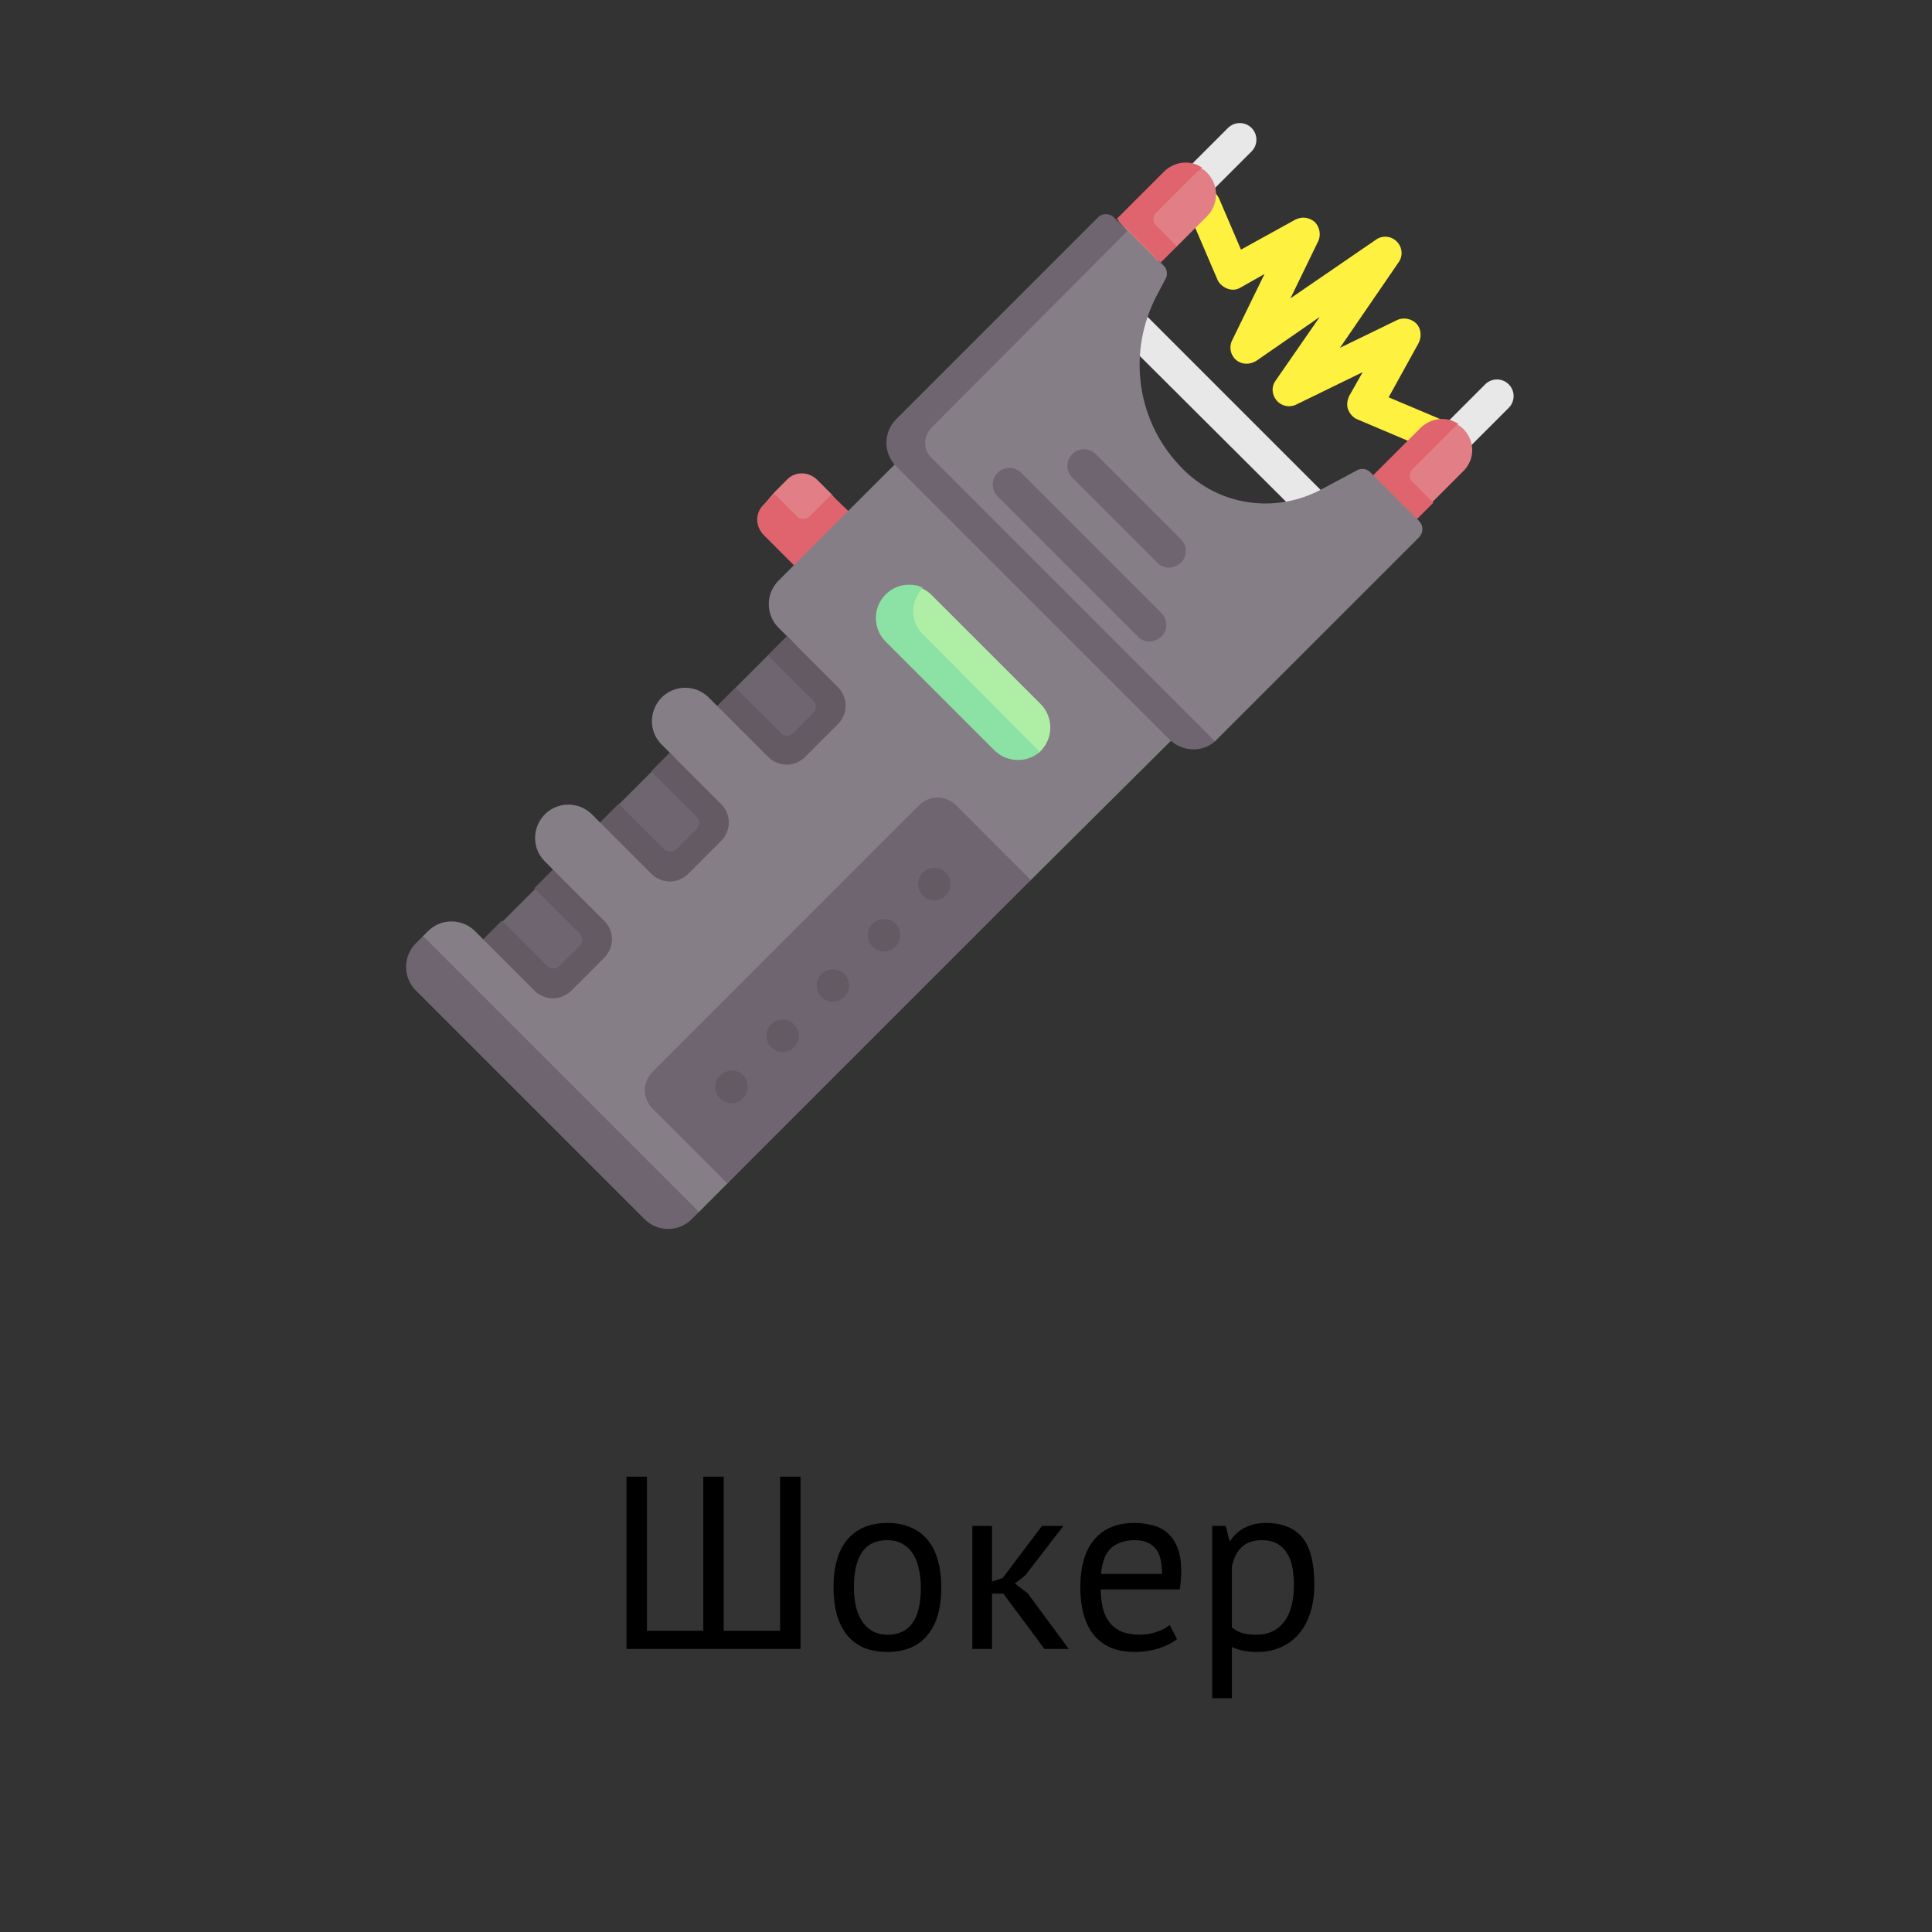 <svg width="157" height="157" viewBox="0 0 157 157" fill="none" xmlns="http://www.w3.org/2000/svg">
<rect x="0" y="0" width="157" height="157" fill="#333333" stroke="none"/>
<path d="M50.913 134V120H52.573V132.52H57.153V120H58.813V132.52H63.393V120H65.053V134H50.913ZM67.732 129C67.732 127.307 68.105 126.013 68.852 125.12C69.612 124.213 70.699 123.76 72.112 123.76C72.859 123.76 73.505 123.887 74.052 124.14C74.612 124.38 75.072 124.733 75.432 125.2C75.792 125.653 76.059 126.207 76.232 126.86C76.405 127.5 76.492 128.213 76.492 129C76.492 130.693 76.112 131.993 75.352 132.9C74.605 133.793 73.525 134.24 72.112 134.24C71.365 134.24 70.712 134.12 70.152 133.88C69.605 133.627 69.152 133.273 68.792 132.82C68.432 132.353 68.165 131.8 67.992 131.16C67.819 130.507 67.732 129.787 67.732 129ZM69.392 129C69.392 129.507 69.439 129.993 69.532 130.46C69.639 130.927 69.799 131.333 70.012 131.68C70.225 132.027 70.505 132.307 70.852 132.52C71.199 132.733 71.619 132.84 72.112 132.84C73.925 132.853 74.832 131.573 74.832 129C74.832 128.48 74.779 127.987 74.672 127.52C74.579 127.053 74.425 126.647 74.212 126.3C73.999 125.953 73.719 125.68 73.372 125.48C73.025 125.267 72.605 125.16 72.112 125.16C70.299 125.147 69.392 126.427 69.392 129ZM81.535 129.5H80.615V134H79.015V124H80.615V128.52L81.475 128.24L84.675 124H86.415L83.315 128.02L82.475 128.68L83.515 129.48L86.855 134H84.875L81.535 129.5ZM95.65 133.2C95.251 133.52 94.744 133.773 94.13 133.96C93.531 134.147 92.891 134.24 92.21 134.24C91.451 134.24 90.79 134.12 90.231 133.88C89.671 133.627 89.21 133.273 88.85 132.82C88.49 132.353 88.224 131.8 88.05 131.16C87.877 130.52 87.79 129.8 87.79 129C87.79 127.293 88.171 125.993 88.93 125.1C89.691 124.207 90.777 123.76 92.191 123.76C92.644 123.76 93.097 123.813 93.55 123.92C94.004 124.013 94.41 124.2 94.77 124.48C95.13 124.76 95.424 125.16 95.65 125.68C95.877 126.187 95.99 126.86 95.99 127.7C95.99 128.14 95.951 128.627 95.871 129.16H89.451C89.451 129.747 89.51 130.267 89.63 130.72C89.751 131.173 89.937 131.56 90.191 131.88C90.444 132.187 90.77 132.427 91.171 132.6C91.584 132.76 92.084 132.84 92.671 132.84C93.124 132.84 93.577 132.76 94.031 132.6C94.484 132.44 94.824 132.253 95.05 132.04L95.65 133.2ZM92.21 125.16C91.424 125.16 90.79 125.367 90.311 125.78C89.844 126.193 89.564 126.9 89.471 127.9H94.43C94.43 126.887 94.237 126.18 93.85 125.78C93.464 125.367 92.917 125.16 92.21 125.16ZM98.507 124H99.607L99.907 125.2H99.987C100.293 124.733 100.687 124.38 101.167 124.14C101.66 123.887 102.22 123.76 102.847 123.76C104.18 123.76 105.173 124.153 105.827 124.94C106.48 125.727 106.807 127.013 106.807 128.8C106.807 129.64 106.693 130.4 106.467 131.08C106.253 131.747 105.947 132.313 105.547 132.78C105.147 133.247 104.66 133.607 104.087 133.86C103.527 134.113 102.9 134.24 102.207 134.24C101.713 134.24 101.32 134.207 101.027 134.14C100.747 134.087 100.44 133.987 100.107 133.84V138H98.507V124ZM102.547 125.16C101.867 125.16 101.327 125.34 100.927 125.7C100.54 126.047 100.267 126.58 100.107 127.3V132.26C100.347 132.447 100.62 132.593 100.927 132.7C101.233 132.793 101.64 132.84 102.147 132.84C103.067 132.84 103.793 132.5 104.327 131.82C104.873 131.127 105.147 130.113 105.147 128.78C105.147 128.233 105.1 127.74 105.007 127.3C104.913 126.847 104.76 126.467 104.547 126.16C104.347 125.84 104.08 125.593 103.747 125.42C103.427 125.247 103.027 125.16 102.547 125.16Z" fill="black"/>
<path d="M117 38.154C116.67 38.154 116.341 38.022 116.077 37.758C115.549 37.231 115.549 36.374 116.077 35.846L120.692 31.231C121.22 30.704 122.077 30.704 122.604 31.231C123.132 31.759 123.132 32.616 122.604 33.143L117.989 37.758C117.659 38.022 117.33 38.154 117 38.154Z" fill="#E8E8E8"/>
<path d="M116.868 36.769C116.67 36.769 116.538 36.703 116.341 36.637L110.275 34.066C109.945 33.934 109.681 33.604 109.549 33.275C109.418 32.945 109.483 32.55 109.615 32.22L110.736 30.242L105.33 32.879C104.802 33.143 104.143 33.011 103.747 32.55C103.352 32.088 103.286 31.429 103.681 30.901L107.242 25.758L102.099 29.319C101.571 29.648 100.912 29.648 100.451 29.253C99.989 28.857 99.857 28.198 100.121 27.67L102.758 22.264L100.78 23.385C100.451 23.582 100.055 23.582 99.725 23.451C99.396 23.319 99.066 23.055 98.934 22.725L96.56 17.187C96.297 16.527 96.56 15.736 97.286 15.407C97.945 15.143 98.736 15.407 99.066 16.132L100.846 20.286L105.264 17.846C105.791 17.582 106.385 17.648 106.846 18.044C107.242 18.44 107.374 19.099 107.11 19.626L104.868 24.242L111.791 19.494C112.319 19.099 113.044 19.165 113.505 19.626C113.967 20.088 114.033 20.813 113.637 21.341L108.89 28.264L113.505 26.022C114.033 25.758 114.692 25.89 115.088 26.286C115.483 26.681 115.549 27.341 115.286 27.868L112.846 32.286L117.527 34.264C118.187 34.528 118.516 35.319 118.253 36.044C117.923 36.505 117.396 36.769 116.868 36.769Z" fill="#FFF140"/>
<path d="M118.912 34.857C118.78 34.725 118.648 34.593 118.451 34.527C118.451 34.527 117.989 34.395 117.725 34.329C116.868 34.066 116.077 34.33 115.418 35.055L111.594 38.813L114.758 41.978L116.341 40.857L118.78 38.417C119.901 37.428 119.901 35.846 118.912 34.857Z" fill="#E27F86"/>
<path d="M118.055 34.857L114.758 38.154C114.495 38.417 114.495 38.879 114.758 39.143L116.473 40.857L115.154 42.176L112.648 41.055L111.594 38.615L115.418 34.791C116.275 33.934 117.594 33.802 118.517 34.461C118.319 34.593 118.187 34.725 118.055 34.857Z" fill="#DF646E"/>
<path d="M68.802 41.715L67.549 40.132L66.428 39.011C65.703 38.286 64.582 38.286 63.923 39.011L62.934 40L62.209 40.857C61.483 41.583 61.483 42.703 62.209 43.363L64.78 45.736L68.802 41.715Z" fill="#E27F86"/>
<path d="M69 41.582L67.22 44.483L64.582 46L62.077 43.495C61.352 42.769 61.352 41.648 62.077 40.989L62.934 40.132L64.78 41.978C65.044 42.242 65.505 42.242 65.769 41.978L67.549 40.198L69 41.582Z" fill="#DF646E"/>
<path d="M62.407 61.56L58.253 57.406L63.923 51.736L68.077 55.89C68.934 56.747 68.934 58.066 68.077 58.923L65.439 61.56C64.648 62.417 63.264 62.417 62.407 61.56Z" fill="#6F6571"/>
<path d="M52.912 71.055L48.758 66.901L54.429 61.231L58.583 65.385C59.44 66.242 59.44 67.561 58.583 68.418L55.945 71.055C55.154 71.846 53.769 71.846 52.912 71.055Z" fill="#6F6571"/>
<path d="M43.483 80.549L39.33 76.395L45 70.725L49.154 74.879C50.011 75.736 50.011 77.055 49.154 77.912L46.516 80.549C45.659 81.341 44.275 81.341 43.483 80.549Z" fill="#6F6571"/>
<path d="M68.67 58.923L65.637 62.219C64.78 63.077 63.462 63.077 62.604 62.219L58.253 57.406L59.769 55.89L63.462 59.582C63.725 59.846 64.187 59.846 64.451 59.582L66.099 57.934C66.363 57.67 66.363 57.208 66.099 56.945L62.407 53.252L63.923 51.736L68.67 55.89C69.527 56.681 69.527 58.066 68.67 58.923Z" fill="#635A63"/>
<path d="M58.912 68.352L55.945 71.319C55.088 72.176 53.769 72.176 52.912 71.319L48.758 66.835L50.275 65.319L53.967 69.011C54.231 69.275 54.692 69.275 54.956 69.011L56.605 67.363C56.868 67.099 56.868 66.638 56.605 66.374L52.912 62.681L54.429 61.165L58.912 65.319C59.769 66.176 59.769 67.561 58.912 68.352Z" fill="#635A63"/>
<path d="M49.747 77.846L46.451 80.813C45.593 81.67 44.275 81.67 43.418 80.813L39.264 76.329L40.78 74.813L44.473 78.505C44.736 78.769 45.198 78.769 45.462 78.505L47.11 76.857C47.374 76.593 47.374 76.132 47.11 75.868L43.418 72.176L44.934 70.659L49.747 74.813C50.605 75.67 50.605 77.055 49.747 77.846Z" fill="#635A63"/>
<path d="M95.176 60.176L83.769 71.517L70.187 82.791L59.11 96.176L56.802 98.484L56.209 98.879C55.154 99.934 53.44 99.934 52.385 98.879L33.989 80.484C32.934 79.429 32.934 77.714 33.989 76.659L34.385 76.066L34.78 75.67C35.835 74.615 37.549 74.615 38.604 75.67L39.264 76.33L43.417 80.484C44.275 81.341 45.593 81.341 46.45 80.484L49.088 77.846C49.945 76.989 49.945 75.67 49.088 74.813L44.934 70.659L44.275 70C43.747 69.473 43.483 68.813 43.483 68.088C43.483 67.429 43.747 66.703 44.275 66.176C45.33 65.121 47.044 65.121 48.099 66.176L48.758 66.835L52.912 70.989C53.769 71.846 55.088 71.846 55.945 70.989L58.582 68.352C59.44 67.495 59.44 66.176 58.582 65.319L54.428 61.165L53.769 60.506C53.242 59.978 52.978 59.319 52.978 58.593C52.978 57.934 53.242 57.209 53.769 56.681C54.824 55.626 56.538 55.626 57.593 56.681L62.407 61.495C63.264 62.352 64.582 62.352 65.439 61.495L68.077 58.857C68.934 58 68.934 56.681 68.077 55.824L63.923 51.67L63.264 51.011C62.209 49.956 62.209 48.242 63.264 47.187L72.758 37.692L84.758 46.989L95.176 60.176Z" fill="#857E87"/>
<path d="M56.802 98.484L56.209 99.077C55.154 100.132 53.44 100.132 52.385 99.077L33.791 80.484C32.736 79.428 32.736 77.714 33.791 76.659L34.385 76.066L56.802 98.484Z" fill="#6F6571"/>
<path d="M59.11 96.176L53.044 90.11C52.187 89.253 52.187 87.934 53.044 87.077L74.67 65.451C75.528 64.593 76.846 64.593 77.703 65.451L83.769 71.516L59.11 96.176Z" fill="#6F6571"/>
<path d="M60.758 88.329C60.758 89.055 60.165 89.648 59.44 89.648C58.714 89.648 58.121 89.055 58.121 88.329C58.121 87.604 58.714 87.011 59.44 87.011C60.165 86.945 60.758 87.538 60.758 88.329Z" fill="#635A63"/>
<path d="M64.912 84.176C64.912 84.901 64.319 85.494 63.593 85.494C62.868 85.494 62.275 84.901 62.275 84.176C62.275 83.45 62.868 82.857 63.593 82.857C64.319 82.857 64.912 83.45 64.912 84.176Z" fill="#635A63"/>
<path d="M69 80.088C69 80.813 68.407 81.406 67.681 81.406C66.956 81.406 66.363 80.813 66.363 80.088C66.363 79.362 66.956 78.769 67.681 78.769C68.407 78.769 69 79.362 69 80.088Z" fill="#635A63"/>
<path d="M73.154 76C73.154 76.725 72.56 77.319 71.835 77.319C71.11 77.319 70.516 76.725 70.516 76C70.516 75.275 71.11 74.681 71.835 74.681C72.495 74.615 73.154 75.209 73.154 76Z" fill="#635A63"/>
<path d="M77.242 71.846C77.242 72.571 76.648 73.165 75.923 73.165C75.198 73.165 74.604 72.571 74.604 71.846C74.604 71.121 75.198 70.527 75.923 70.527C76.648 70.527 77.242 71.121 77.242 71.846Z" fill="#635A63"/>
<path d="M108.429 44.154C108.099 44.154 107.769 44.022 107.505 43.758L89.044 25.362C88.516 24.835 88.516 23.978 89.044 23.45C89.571 22.923 90.428 22.923 90.956 23.45L109.352 41.846C109.879 42.373 109.879 43.231 109.352 43.758C109.088 44.022 108.758 44.154 108.429 44.154Z" fill="#E8E8E8"/>
<path d="M96.099 17.319C95.769 17.319 95.44 17.187 95.176 16.923C94.648 16.396 94.648 15.539 95.176 15.011L99.791 10.396C100.319 9.868 101.176 9.868 101.703 10.396C102.231 10.923 102.231 11.78 101.703 12.308L97.088 16.923C96.824 17.187 96.495 17.319 96.099 17.319Z" fill="#E8E8E8"/>
<path d="M115.352 42.374L111.33 38.352C111.066 38.088 110.604 38.022 110.275 38.22L107.44 39.736C103.681 41.781 99.066 41.121 96.099 38.088C92.341 34.33 91.549 28.594 94.055 23.912L94.714 22.66C94.912 22.33 94.846 21.868 94.582 21.605L91.681 18.703L90.561 17.846C90.231 17.517 89.637 17.517 89.308 17.846L73.286 34.066C72.231 35.121 72.231 36.835 73.286 37.89L95.176 59.846C95.967 60.638 97.088 60.901 98.077 60.44C98.275 60.308 98.736 60.242 98.736 60.242C98.802 60.176 98.802 60.176 98.868 60.11L115.286 43.693C115.681 43.297 115.681 42.77 115.352 42.374Z" fill="#857E87"/>
<path d="M98.736 60.242C97.681 61.165 96.099 61.099 95.044 60.11L72.824 37.89C71.769 36.835 71.769 35.121 72.824 34.066L89.242 17.649C89.571 17.319 90.165 17.319 90.495 17.649L91.615 18.77L75.725 34.726C75 35.451 75 36.572 75.725 37.231L98.736 60.242Z" fill="#6F6571"/>
<path d="M93.396 52.132C93.066 52.132 92.736 52 92.472 51.736L81.066 40.33C80.538 39.802 80.538 38.945 81.066 38.418C81.593 37.89 82.451 37.89 82.978 38.418L94.385 49.824C94.912 50.352 94.912 51.209 94.385 51.736C94.055 52 93.725 52.132 93.396 52.132Z" fill="#6F6571"/>
<path d="M94.978 46.132C94.648 46.132 94.319 46 94.055 45.737L87.132 38.814C86.605 38.286 86.605 37.429 87.132 36.901C87.659 36.374 88.516 36.374 89.044 36.901L95.967 43.825C96.495 44.352 96.495 45.209 95.967 45.737C95.637 46 95.308 46.132 94.978 46.132Z" fill="#6F6571"/>
<path d="M98.077 14.022C97.945 13.89 97.813 13.758 97.615 13.693C97.615 13.693 97.286 13.627 97.154 13.561C96.231 13.231 95.374 13.495 94.648 14.22L90.89 17.978L94.121 21.209L95.637 20.022L98.077 17.583C99.066 16.594 99.066 15.011 98.077 14.022Z" fill="#E27F86"/>
<path d="M97.22 14.022L93.923 17.319C93.659 17.582 93.659 18.044 93.923 18.308L95.637 20.022L94.319 21.341L90.758 17.78L94.582 13.956C95.44 13.099 96.758 12.967 97.681 13.627C97.549 13.824 97.352 13.89 97.22 14.022Z" fill="#DF646E"/>
<path d="M81.198 61.231L72.099 52.132C71.044 51.077 71.044 49.494 72.099 48.505C72.824 47.78 73.681 47.516 74.604 47.78C74.736 47.846 75 47.846 75 47.846C75.264 47.978 75.528 48.176 75.725 48.374L84.561 57.209C85.615 58.264 85.615 59.978 84.561 61.033C84.495 61.099 84.495 61.099 84.429 61.165C84.495 61.099 82.187 62.22 81.198 61.231Z" fill="#AFEFA5"/>
<path d="M84.495 61.099C83.967 61.561 83.374 61.758 82.714 61.758C82.055 61.758 81.33 61.495 80.802 60.967L71.967 52.132C70.912 51.077 70.912 49.363 71.967 48.308C72.495 47.78 73.154 47.517 73.879 47.517C74.275 47.517 74.67 47.583 75 47.78C73.945 48.835 73.945 50.55 75 51.539L84.495 61.099Z" fill="#8CE1A4"/>
</svg>

